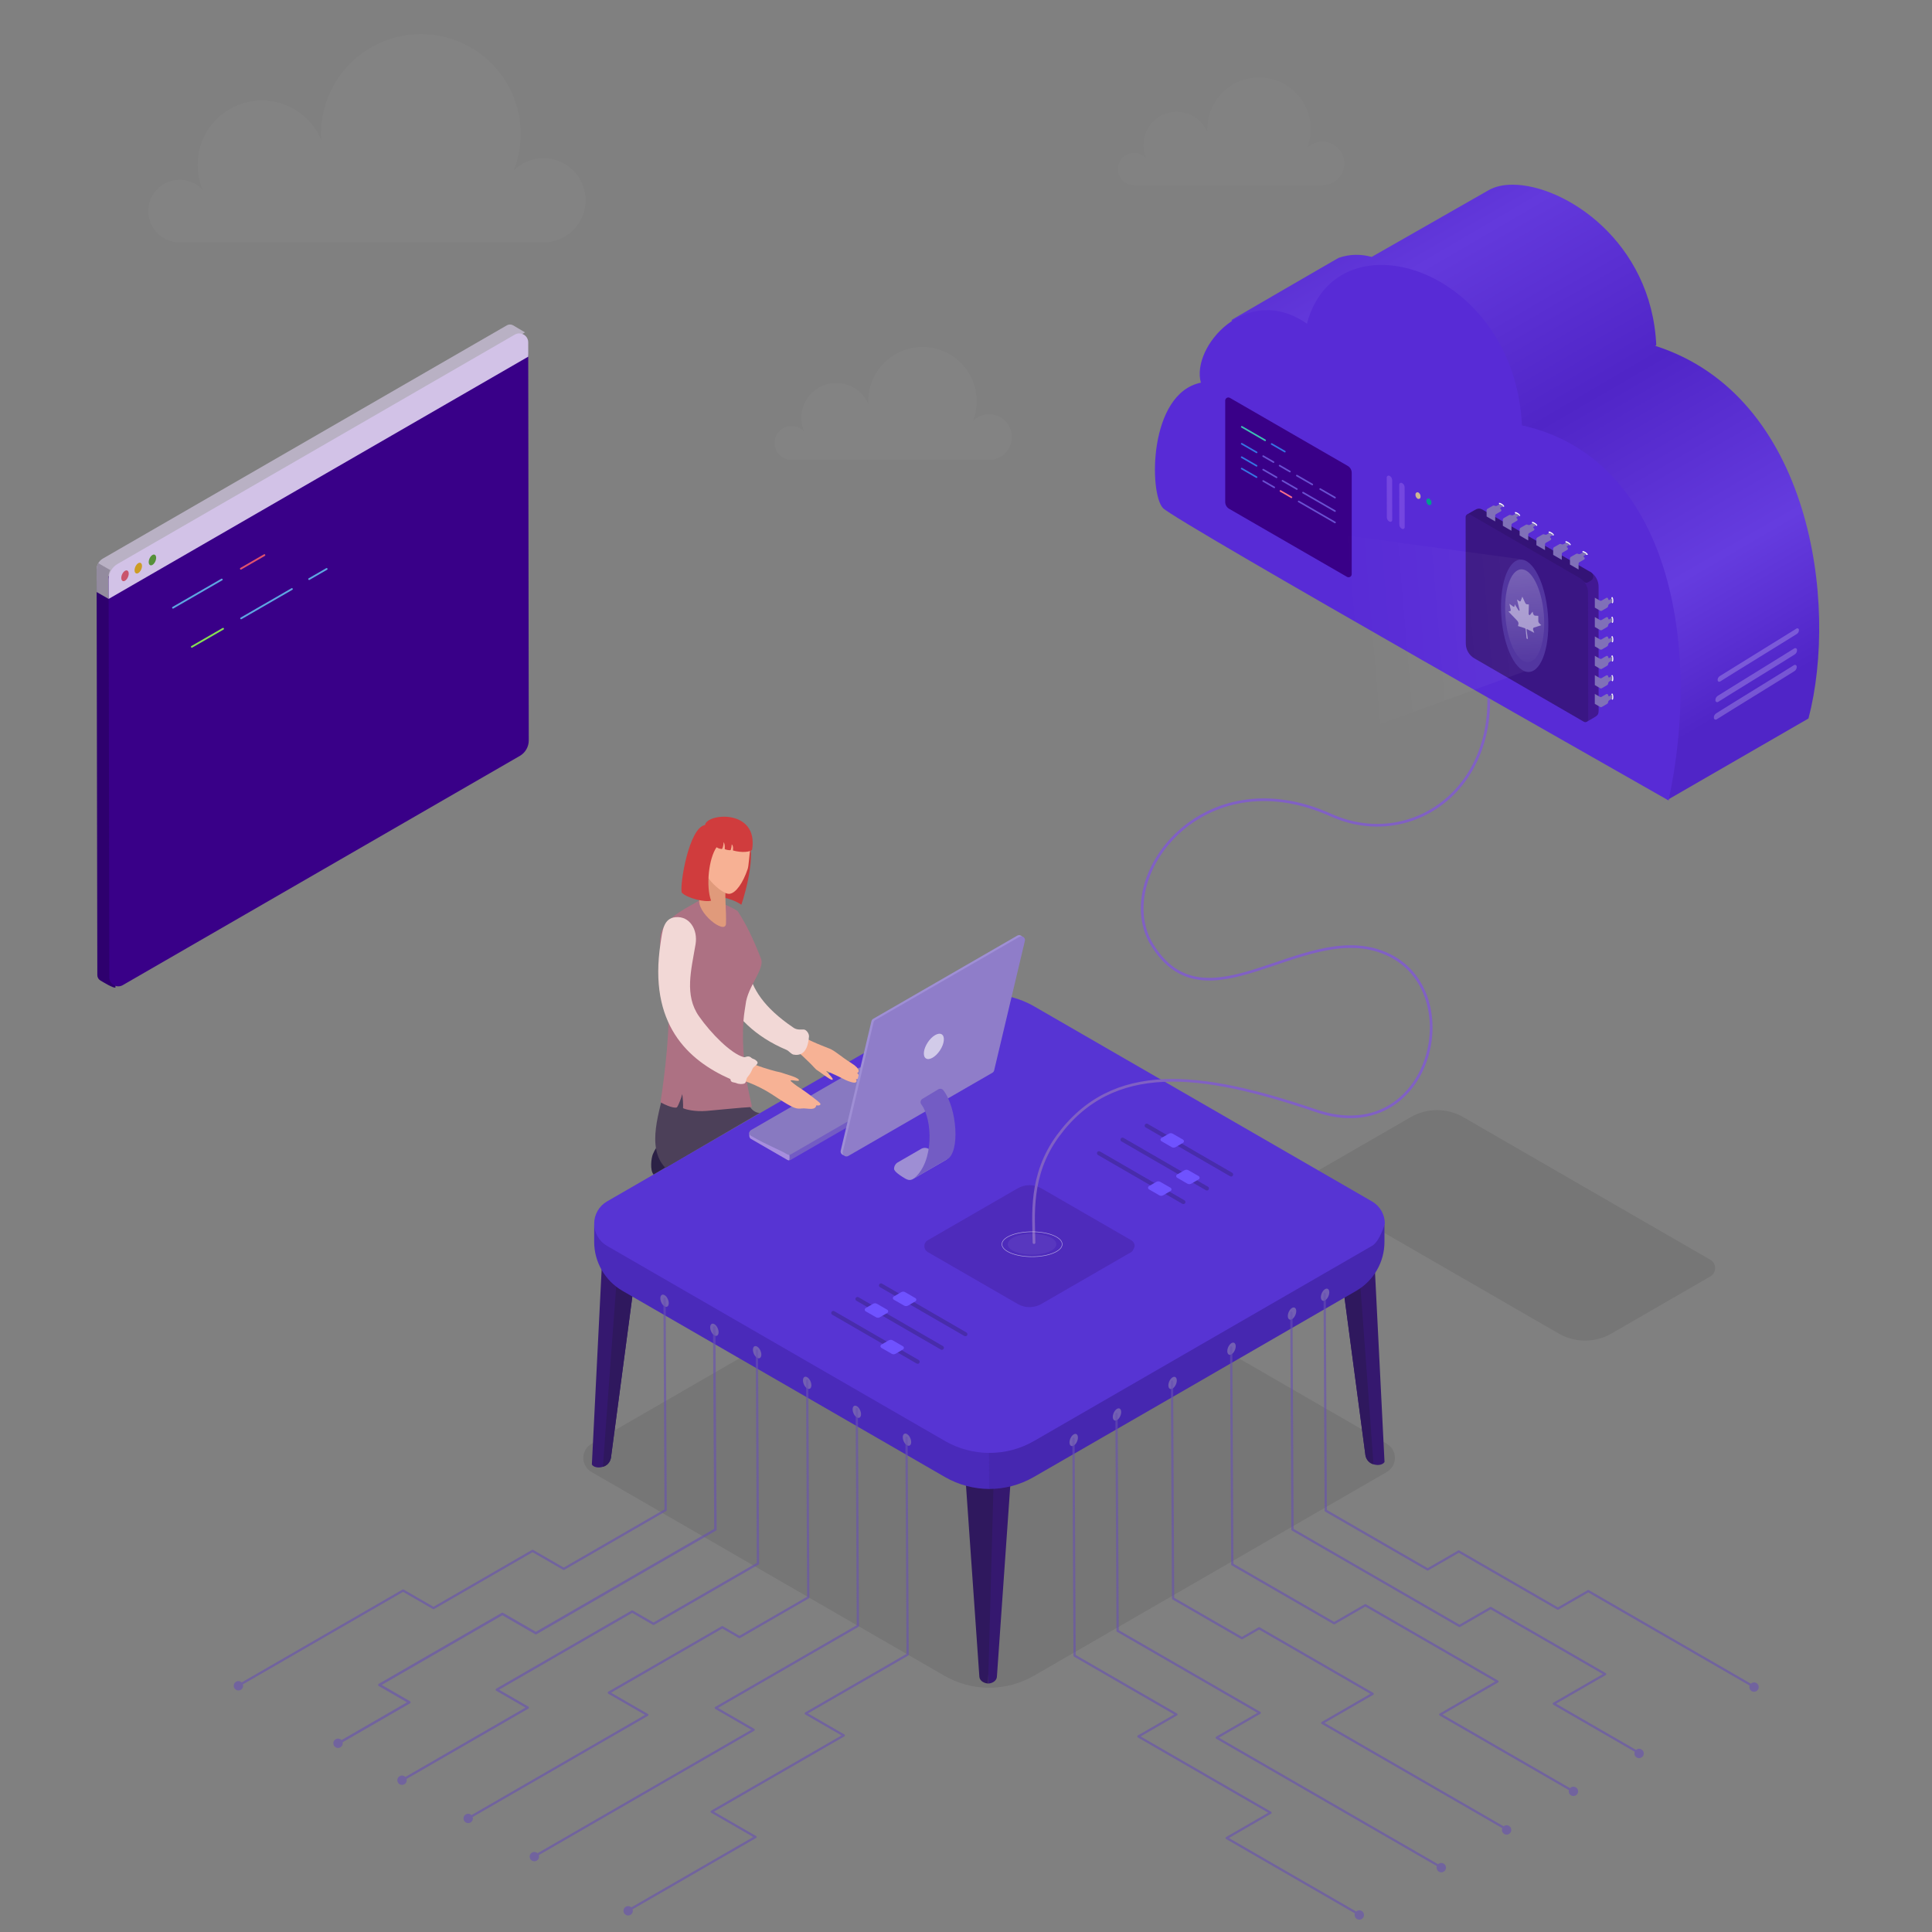 <svg clip-rule="evenodd" fill-rule="evenodd" stroke-linecap="round" stroke-linejoin="round" viewBox="0 0 1080 1080" xmlns="http://www.w3.org/2000/svg" xmlns:xlink="http://www.w3.org/1999/xlink"><rect x="0" y="0" width="1080" height="1080" fill="#808080" stroke="none"/><linearGradient id="a" gradientTransform="matrix(79.404 134.929 -134.929 79.404 64.164 -23.996)" gradientUnits="userSpaceOnUse" x1="0" x2="1" y1="0" y2="0"><stop offset="0" stop-color="#5025c7"/><stop offset=".21" stop-color="#6339dc"/><stop offset=".34" stop-color="#5a2fd2"/><stop offset=".48" stop-color="#5025c7"/><stop offset=".62" stop-color="#5b30d3"/><stop offset=".76" stop-color="#653cdf"/><stop offset=".86" stop-color="#5b30d3"/><stop offset=".95" stop-color="#5025c7"/><stop offset="1" stop-color="#5025c7"/></linearGradient><linearGradient id="b" gradientTransform="matrix(1.063 218.018 -218.018 1.063 358.734 187.49)" gradientUnits="userSpaceOnUse" x1="0" x2="1" y1="0" y2="0"><stop offset="0" stop-color="#fff" stop-opacity="0"/><stop offset="1" stop-color="#fff" stop-opacity=".06"/></linearGradient><linearGradient id="c" gradientTransform="matrix(95.849 .236 -.236 95.849 -47.415 .006)" gradientUnits="userSpaceOnUse" x1="0" x2="1" y1="0" y2="0"><stop offset="0" stop-color="#fff" stop-opacity="0"/><stop offset=".5" stop-color="#fff" stop-opacity=".12"/><stop offset="1" stop-color="#fff" stop-opacity=".24"/></linearGradient><g fill-rule="nonzero"><g fill="#fff"><path d="m-12.977.492c-.034-.566-.051-1.139-.051-1.715 0-15.634 12.691-28.325 28.324-28.325 15.632 0 28.324 12.691 28.324 28.325 0 3.655-.695 7.151-1.958 10.361 2.16-2.153 5.14-3.484 8.428-3.484 6.595 0 11.948 5.353 11.948 11.947s-5.353 11.947-11.948 11.947h-103.246c-4.902 0-8.882-3.98-8.882-8.883 0-4.902 3.98-8.882 8.882-8.882 2.616 0 4.969 1.132 6.596 2.934-.955-2.211-1.483-4.648-1.483-7.208 0-10.063 8.17-18.234 18.233-18.234 7.578 0 14.083 4.633 16.833 11.217z" fill-opacity=".03" transform="matrix(1.97 0 0 1.97 205.129 77.292)"/><path d="m-10.506.398c-.027-.458-.042-.922-.042-1.389 0-12.656 10.276-22.931 22.932-22.931s22.932 10.275 22.932 22.931c0 2.96-.563 5.79-1.586 8.389 1.749-1.743 4.162-2.821 6.824-2.821 5.339 0 9.673 4.334 9.673 9.673 0 5.338-4.334 9.672-9.673 9.672h-83.589c-3.969 0-7.191-3.222-7.191-7.191s3.222-7.192 7.191-7.192c2.118 0 4.023.917 5.34 2.377-.772-1.79-1.201-3.764-1.201-5.837 0-8.147 6.615-14.762 14.763-14.762 6.135 0 11.4 3.75 13.627 9.081z" fill-opacity=".02" transform="matrix(1.26 0 0 1.26 688.191 73.419)"/><path d="m-14.167.537c-.037-.618-.056-1.243-.056-1.873 0-17.066 13.855-30.921 30.921-30.921s30.922 13.855 30.922 30.921c0 3.992-.759 7.808-2.138 11.311 2.359-2.35 5.612-3.803 9.202-3.803 7.198 0 13.043 5.844 13.043 13.043 0 7.198-5.845 13.042-13.043 13.042h-112.713c-5.352 0-9.697-4.345-9.697-9.697s4.345-9.697 9.697-9.697c2.855 0 5.424 1.237 7.199 3.204-1.041-2.414-1.618-5.075-1.618-7.87 0-10.986 8.919-19.905 19.905-19.905 8.272 0 15.374 5.057 18.376 12.245z" fill-opacity=".03" transform="matrix(.979 0 0 .979 499.317 225.533)"/></g><path d="m-123.654-21.364c-1.842-1.063-2.977-3.028-2.977-5.155s1.135-4.092 2.977-5.155c25.116-14.501 28.895-16.683 61.353-35.422 10.128-5.848 22.608-5.848 32.738 0 32.457 18.739 128.1 73.96 153.217 88.461 1.841 1.062 2.976 3.028 2.976 5.154 0 2.127-1.135 4.092-2.976 5.155-25.117 14.501-28.893 16.683-61.35 35.423-10.13 5.848-22.61 5.849-32.739 0-32.458-18.739-128.102-73.96-153.219-88.461z" fill-opacity=".08" transform="matrix(.901 0 0 .901 844.667 684.984)"/><path d="m-165.889 5.878c-2.1-1.213-3.394-3.453-3.394-5.878s1.294-4.666 3.394-5.878c28.639-16.535 110.215-63.633 147.224-85 11.55-6.668 25.779-6.668 37.329 0 37.009 21.367 118.585 68.466 147.224 85 2.1 1.213 3.394 3.453 3.394 5.878s-1.294 4.665-3.394 5.878c-28.638 16.535-110.213 63.633-147.222 85.001-11.55 6.668-25.779 6.668-37.329 0-37.009-21.367-118.587-68.467-147.226-85.001z" fill-opacity=".08" transform="matrix(1.34 0 0 1.34 552.93 814.964)"/><path d="m565.633 817.88h-13.258v123.218c1.951-.01 4.574-1.199 4.89-3.619zm-208.26-122.439h-20.341l-6.177 123.218c1.738 2.908 9.508 2.171 10.651-3.619zm390.065-1.39h20.34l6.178 123.219c-1.739 2.909-9.508 2.171-10.651-3.619z" fill="#35186f"/><path d="m539.115 817.88h16.602l-3.342 123.218c-1.845-.08-4.575-1.199-4.892-3.619zm-181.742-122.439h-11.164s-9.093 121.906-9.154 124.486c2.081-.476 3.934-2.266 4.451-4.887zm390.065-1.39h11.164s9.093 121.906 9.154 124.486c-2.081-.475-3.934-2.265-4.451-4.886z" fill="#2f185e"/><path d="m110.497 73.901c-8.57-.015-17.217-2.239-24.898-6.673-45.809-26.449-142.249-82.13-180.236-104.061-9.814-5.666-15.859-16.137-15.859-27.469v-9.599s138.272 79.833 196.067 113.2c7.69 4.441 16.269 6.565 24.848 6.575z" fill="#4a2aba" transform="translate(442.64 758.45)"/><path d="m-110.554 45.868c8.628.016 17.261-2.108 24.994-6.573 57.794-33.367 196.068-113.2 196.068-113.2s-.039.286 0 9.639c.046 11.309-6.022 21.763-15.804 27.438-55.609 32.22-139.029 80.308-180.272 104.07-7.711 4.444-16.314 6.662-24.913 6.652z" fill="#4627b0" transform="translate(663.41 758.446)"/><path d="m-213.817 12.422c-4.438-2.563-7.172-7.297-7.172-12.422 0-5.126 2.734-9.861 7.172-12.424 43.676-25.216 142.51-82.277 188.896-109.059 15.42-8.903 34.42-8.903 49.841 0 46.386 26.782 145.219 83.843 188.896 109.059 4.437 2.563 7.173 7.299 7.173 12.424 0 0-2.736 9.859-7.173 12.422-43.676 25.217-142.507 82.279-188.893 109.061-15.421 8.904-34.421 8.904-49.843 0-46.385-26.781-145.22-83.844-188.897-109.061z" fill="#5734d3" transform="translate(553.142 684.025)"/><path d="m266.806-64.668c1.864-1.076 3.376.067 3.376 2.552s-1.512 5.374-3.376 6.45c-1.863 1.077-3.376-.068-3.376-2.551 0-2.485 1.513-5.375 3.376-6.451zm-529.758 4.791c-1.863-1.076-3.376.068-3.376 2.552 0 2.486 1.513 5.375 3.376 6.451s3.376-.068 3.376-2.552c0-2.485-1.513-5.374-3.376-6.451zm503.249 10.293c1.863-1.076 3.376.067 3.376 2.551 0 2.485-1.513 5.375-3.376 6.451s-3.376-.068-3.376-2.552c0-2.485 1.513-5.375 3.376-6.45zm-463.28 13c-1.864-1.076-3.376.067-3.376 2.551 0 2.485 1.512 5.375 3.376 6.451 1.863 1.076 3.376-.068 3.376-2.552s-1.513-5.375-3.376-6.45zm414.741 15.192c1.863-1.076 3.376.067 3.376 2.551 0 2.485-1.513 5.375-3.376 6.451s-3.376-.068-3.376-2.552 1.513-5.375 3.376-6.45zm-380.459 2.8c-1.863-1.075-3.376.069-3.376 2.553s1.513 5.374 3.376 6.45c1.864 1.075 3.376-.068 3.376-2.552s-1.512-5.374-3.376-6.451zm40.134 24.55c-1.863-1.076-3.376.067-3.376 2.552 0 2.484 1.513 5.375 3.376 6.45 1.863 1.076 3.376-.068 3.376-2.552s-1.513-5.375-3.376-6.45zm293.068.093c1.862-1.076 3.376.068 3.376 2.552s-1.514 5.375-3.376 6.45c-1.863 1.076-3.376-.067-3.376-2.552 0-2.484 1.513-5.375 3.376-6.45zm-253.241 23.14c-1.863-1.076-3.376.068-3.376 2.552s1.513 5.375 3.376 6.45c1.863 1.076 3.376-.067 3.376-2.551 0-2.485-1.513-5.375-3.376-6.451zm208.651 2.155c1.863-1.076 3.376.068 3.376 2.552s-1.513 5.374-3.376 6.451c-1.863 1.075-3.376-.069-3.376-2.553 0-2.485 1.513-5.374 3.376-6.45zm-168.428 20.206c-1.864-1.076-3.376.068-3.376 2.552s1.512 5.375 3.376 6.45c1.863 1.076 3.376-.067 3.376-2.552 0-2.484-1.513-5.375-3.376-6.45zm133.727.26c1.863-1.075 3.376.068 3.376 2.553 0 2.484-1.513 5.374-3.376 6.45-1.864 1.075-3.376-.068-3.376-2.553 0-2.484 1.512-5.374 3.376-6.45z" fill="#735fb4" transform="matrix(.697 0 0 .697 554.767 765.71)"/><path d="m-41.206 8.316c-.58-.335-.937-.954-.937-1.624s-.253-2.241.411-2.526c4.14 1.616 21.033 11.667 22.059 11.671 1.368.006 58.881-34.603 61.712-36.007.357-.125.215 3.084.215 3.754s-.357 1.289-.937 1.624c-13.006 7.508-52.548 30.338-60.337 34.836-.29.168-.614.251-.938.251s-.647-.084-.937-.251c-5.972-3.448-10.441-6.03-20.311-11.728z" fill="#735cc4" transform="translate(461.046 628.332)"/><path d="m-10.249-3.916c-.58-.335-.937-.954-.937-1.624s-.25-2.239.415-2.524c3.933 2.71 20.975 12.091 21.755 12.756.452.386.339 3.371.015 3.371s-.647-.084-.937-.251c-5.972-3.448-10.441-6.03-20.311-11.728z" fill="#a78ede" transform="translate(430.089 640.564)"/><path d="m-41.262 13.863c-.58-.336-.937-.954-.937-1.624s.357-1.289.937-1.624c13.007-7.509 52.552-30.336 60.341-34.833 0 0 1.295-.334 1.875 0 5.971 3.447 10.438 4.654 20.307 10.352.58.335.937.954.937 1.624 0 .669-.357 1.289-.937 1.624-13.006 7.509-52.548 30.339-60.337 34.836-.581.335-1.295.335-1.875 0-5.972-3.448-10.441-4.657-20.311-10.355z" fill="#8879c1" transform="translate(461.102 621.094)"/><path d="m-81.245 4.72c-1.687-.974-2.726-2.772-2.726-4.72 0-1.947 1.039-3.747 2.726-4.72 16.596-9.582 54.15-31.264 71.776-41.441 5.86-3.383 13.078-3.383 18.938 0 17.626 10.177 55.182 31.859 71.778 41.441 1.686.973 2.724 2.773 2.724 4.72 0 0-1.038 3.746-2.724 4.72-16.596 9.582-54.151 31.266-71.776 41.441-5.861 3.384-13.08 3.384-18.94 0-17.626-10.175-55.18-31.859-71.776-41.441z" fill="#3a1684" fill-opacity=".3" transform="matrix(.7 0 0 .7 575.509 696.606)"/><path d="m-10.009-9.62c-4.798-3.135-8.793 4.947-3.688 8.346 2.195 1.462 4.126 3.209 7.312 5.743 1.044.83 2.906 2.8 3.765 3.132 1.014.393 7.478 4.779 8.74 4.633 2.01-.232-4.94-5.154-3.416-4.618 2.661.936 6.682 2.32 8.45 3.097 3.561 1.562 7.431 2.528 8.296 1.828.855-.693.196-1.262-.032-1.825.558.093 1.271-.051 1.625-1.018.265-.725-.419-1.915-1.307-2.461 1.033-.156 2.2-2.273-3.812-5.321s-9.449-5.986-12.783-6.976c-3.334-.99-11.146-3.252-13.15-4.56z" fill="#f7b295" transform="matrix(.996 .085 -.085 .996 460.058 590.911)"/><path d="m29.764 29.588c-.02 3.125-.139 11.579-7.726 10.83-1.358-.134-2.832-1.869-4.097-2.279-37.27-12.11-45.437-41.587-46.599-58.759-1.115-16.479 12.483-20.547 16.736-9.413 5.906 15.462-3.697 35.193 32.715 55.505 2.137 1.192 4.506.522 5.675.47 1.606-.071 3.305 2.169 3.296 3.646z" fill="#f2d8d6" transform="matrix(.996 .085 -.085 .996 425.101 547.407)"/><path d="m-32.722-14.735c-.493.285-.848.759-.979 1.313-1.703 7.173-13.485 56.826-17.182 72.403-.19.803.114 1.642.776 2.136.662.493 1.554.544 2.268.131 16.014-9.245 73.241-42.285 80.558-46.509.493-.285.847-.76.979-1.313 1.702-7.175 13.487-56.828 17.185-72.407.191-.803-.115-1.643-.777-2.135-.661-.493-1.554-.545-2.267-.133-16.015 9.247-73.244 42.289-80.561 46.514z" fill="#9f8fd5" transform="translate(520.845 584.255)"/><path d="m-32.722-14.735c-.492.284-.847.759-.979 1.312-1.702 7.175-13.485 56.826-17.182 72.404-.191.803.114 1.642.776 2.135s1.554.545 2.269.133c16.013-9.246 73.24-42.286 80.557-46.511.494-.284.848-.759.979-1.312 1.703-7.175 13.488-56.829 17.185-72.407.191-.803-.114-1.643-.776-2.136s-1.554-.545-2.268-.132c-16.015 9.247-73.244 42.289-80.561 46.514z" fill="#8f7dc9" transform="translate(522.033 584.941)"/><path d="m4.45-6.71c1.875 1.244 1.402 5.26-1.054 8.963-2.456 3.702-5.971 5.699-7.846 4.456s-1.403-5.26 1.053-8.963c2.456-3.702 5.972-5.699 7.847-4.456z" fill="#fff" fill-opacity=".6" transform="translate(522.033 584.941)"/><path d="m-10.18 7.248c-1.248-.79-4.607-2.995-4.578-4.472.03-1.476.83-2.83 2.109-3.568 4.316-2.5 9.994-5.779 13.021-7.527 1.307-.756 2.919-.756 4.227 0 2.985 1.723 10.188 5.882 10.188 5.882l-18.391 10.619c-2.454 1.701-3.949.737-6.576-.934z" fill="#9e8ed4" transform="translate(514.541 650.552)"/><path d="m-8.753-16.092c-.414-.467-.598-1.095-.502-1.711.097-.617.463-1.158 1-1.477 2.563-1.582 6.71-4.045 8.927-5.363.899-.534 2.053-.343 2.73.455 7.777 9.945 9.53 34.893 2.112 38.731-1.905.985-18.446 10.634-18.446 10.634 11.409-9.498 10.264-33.016 4.179-41.269z" fill="#735cc4" transform="translate(523.87 633.558)"/><path d="m-25.797 16.843c-2.104-2.47-1.295-9.12-.398-11.33 4.311-10.62 18.221-19.48 39.124-19.48 4.199 0 8.24.359 12.015 1.022z" fill="#2c2146" transform="translate(391.133 639.733)"/><path d="m-20.694 23.839 52.734-30.674c-3.63-.214-6.87-3.666-7.076-8.957l-46.205-5.172c-2.155 12.323-10.674 33.138.547 44.803z" fill="#4c4059" transform="translate(392.65 629.003)"/><path d="m-35.003-53.029c-4.731 10.915 3.449 34.485 4.969 56.543 1.519 22.058-4.277 63.373-4.995 68.037 8.101 4.337 11.859 4.038 12.004 3.392 1.167-1.685 3.12-7.006 3.646-9.492.391 2.163.839 7.853.682 10.199 1.215.676 8.018 2.694 17.262 1.809 11.172-1.068 22.728-2.453 32.465-3.115-.098-3.24-3.485-11.431-5.694-32.483-2.829-26.966.133-37.488.517-41.558 1.229-13.019 13.882-25.877 10.82-33.375-6.296-15.412-11.048-24.929-17.181-34.133-5.146-3.607-22.453-11.139-29.272-6.597-4.771 3.178-20.678 10.287-25.223 20.773z" fill="#ad7183" transform="matrix(.773 .007 -.007 .773 396.811 561.125)"/><path d="m-16.286-1.192c-2.005-.698 3.952-9.918 6.031-9.089 4.431 1.767 8.804 3.144 13.401 4.322 1.254.322 2.656.49 3.793.95 1.502.61 8.343 2.237 9.051 3.741.774 1.64-6.445-.974-4.193 1.034 2.307 2.058 4.905 3.575 6.172 4.424 2.825 1.893 9.873 7.142 10.073 7.787.202.645-.258 1.25-2.243.968-.426 1.495-1.068 2.361-5.445 1.838-4.377-.521-4.103 1.505-11.014-2.561-6.912-4.065-9.763-6.789-17.961-10.454-2.24-1.002-4.863-1.984-7.665-2.96z" fill="#f7b295" transform="matrix(1 .004 -.004 1 430.59 604.839)"/><path d="m22.58 46.529c1.394-.492.647-2.301 1.988-3.863 1.224-1.427 1.885-2.628 2.611-4.399.665-1.619 4.016-2.644 2.401-4.301-.994-1.019-1.756-1.176-2.509-1.488-.749-.31-.919-1.111-2.395-1.137-1.173-.019-1.456.676-2.678.328-6.977-1.99-18.109-13.093-24.869-22.687-8.265-11.731-4.446-25.758-2.07-40.162 1.369-8.3-3.386-15.842-11.121-15.178-6.975.598-7.427 7.767-8.46 14.726-6.673 44.956 15.456 65.233 39.373 75.675.149 2.18 2.015 1.658 3.224 2.199 1.74.78 3.712.566 4.505.287z" fill="#f2d8d6" transform="matrix(1 .004 -.004 1 393.627 559.117)"/><path d="m.482-23.741c-2.304-5.714-12.341 29.568-10.746 49.239 4.051.403 9.803 1.599 13.972 3.957 2.068-8.761 8.152-45.708-3.226-53.196z" fill="#c93a3b" transform="matrix(.735 .082 -.082 .735 414.098 483.805)"/><path d="m-7.971-23.589 1.064 10.054-3.612 11.56c-1.6 10.478 22.638 25.564 22.008 16.49-.62-8.939-3.21-19.218-3.098-26.136z" fill="#e09a7b" transform="matrix(.735 .082 -.082 .735 398.579 504.674)"/><path d="m-15.664-2.995c.085 2.167-.07 15.041 3.565 18.887 3.657 3.87 12.446 10.161 16.484 9.101 4.638-1.22 9.009-9.14 11.42-20.093.573-2.606-.012-8.362.329-17.812.174-4.805-6.47-9.133-8.866-10.186-6.731-2.956-23.646 1.838-22.932 20.103z" fill="#f7b194" transform="matrix(.735 .082 -.082 .735 406.729 480.914)"/><path d="m3.015-9.48s.333 3.565-.677 5.379c-1.753-.076-2.295.047-4.212-.882-4.986 9.226-4.808 30.21.367 40.586-4.176 1.915-18.231.183-22.733-3.62-2.265-5.938.014-49.465 11.853-52.682.278-9.156 38.892-16.818 37.428 14.484-.947 2.04-7.665 3.395-14.335 2.274-.072-.546.205-3.257-1.395-4.526.068 1.467-.05 3.238-.326 4.424-1.369.551-3.983-.042-4.518-.174-.24-3.137-.609-4.039-1.452-5.263z" fill="#d03c3d" transform="matrix(.735 .082 -.082 .735 401.525 477.435)"/></g><path d="m-182.388 72.242c5.493 33.322 20.841 57.674 61.655 63.27 61.543 8.106 96.878-42.558 76.748-87.345-32.583-72.495 35.375-122.557 72.268-100.113 49.179 29.918-12.416 83.369 4.172 128.43 18.6 50.635 111.401 28.161 88.688-37.121-21.848-64.391-27.687-113.236 14.42-144.014 21.858-15.834 44.15-13.4 59.429-13.18" fill="none" stroke="#8060c4" stroke-width="1.5" transform="matrix(0 1 1 0 695.849 499.636)"/><g fill-rule="nonzero"><path d="m-.243-10.193c-.243 0-.486.003-.726.007-.046 0-.09-.013-.126-.036-.035.025-.077.039-.123.04-.38.008-.758.019-1.133.033-.046.002-.089-.01-.126-.032-.034.025-.076.04-.122.042-.38.016-.757.036-1.132.059-.045.003-.088-.007-.126-.029-.033.025-.075.042-.122.045-.379.025-.756.053-1.129.085-.045.004-.089-.006-.127-.025-.034.026-.075.043-.121.047-.379.035-.754.072-1.126.113-.046.006-.089-.004-.128-.023-.033.028-.074.046-.12.051-.378.043-.752.09-1.122.141-.046.006-.09-.002-.129-.02-.031.028-.071.048-.117.054-.378.054-.75.11-1.119.17-.045.009-.089.001-.128-.016-.032.029-.072.049-.117.057-.376.063-.747.13-1.113.201-.045.009-.09.003-.13-.013-.031.031-.07.052-.115.061-.374.074-.743.152-1.106.233-.045.01-.089.006-.129-.009-.03.031-.069.054-.113.064-.372.086-.739.175-1.1.268-.044.011-.089.009-.129-.004-.028.031-.066.055-.11.067-.369.099-.732.199-1.088.305-.044.013-.09.012-.131 0-.026.033-.063.058-.107.071-.366.112-.724.227-1.075.347-.043.014-.088.014-.129.004-.027.034-.062.061-.107.076-.36.126-.714.257-1.057.39-.043.016-.087.019-.129.01-.025.035-.059.065-.102.081-.356.142-.702.289-1.037.441-.041.018-.086.023-.128.016-.023.037-.056.068-.097.086-.349.161-.685.327-1.009.497-.041.021-.085.029-.127.026-.021.037-.051.069-.091.091-.339.182-.662.37-.972.563-.038.024-.081.035-.124.034-.017.039-.046.073-.084.098-.323.208-.63.423-.917.64-.035.028-.077.043-.119.046-.015.04-.039.077-.074.105-.302.239-.581.483-.837.733-.033.031-.072.051-.113.06-.009.041-.03.08-.06.112-.267.275-.507.555-.717.84-.025.037-.06.063-.099.078-.001.041-.014.083-.039.12-.212.314-.389.631-.529.955-.016.041-.045.074-.079.097.009.041.007.084-.01.125-.126.345-.212.694-.252 1.048-.005.045-.022.083-.047.115.02.036.03.078.027.122-.004.076-.006.153-.006.23 0 .284.028.564.086.842.008.043.004.086-.011.124.031.029.053.065.065.107.089.342.221.679.391 1.01.021.04.029.083.026.124.036.019.068.049.09.087.174.307.384.607.626.902.028.035.045.075.049.117.04.012.078.035.108.069.232.268.494.532.779.788.033.03.056.068.067.109.042.005.083.023.117.052.272.235.565.464.878.688.037.027.064.062.079.103.043.001.085.013.123.04.298.204.613.405.944.601.04.025.069.057.088.095.042-.002.086.007.126.03.315.181.646.359.989.531.041.02.074.051.095.088.042-.005.087.001.128.021.329.161.671.318 1.022.47.042.018.077.047.1.083.042-.008.087-.003.129.014.339.143.688.282 1.048.416.043.016.078.044.102.078.042-.008.086-.008.131.008.347.127.701.25 1.066.369.044.014.08.04.107.074.041-.012.086-.012.13.002.352.113.713.221 1.081.326.044.013.081.038.108.07.041-.013.086-.015.131-.002.358.1.722.195 1.093.287.045.011.083.034.111.066.04-.015.085-.018.13-.007.362.088.73.172 1.103.251.045.01.084.032.114.063.039-.015.084-.02.129-.011.365.077.734.149 1.109.218.046.008.086.029.116.059.04-.017.083-.023.129-.015.368.067.74.128 1.117.187.045.007.085.027.117.056.039-.018.083-.026.129-.019.369.056.743.108 1.12.157.046.006.087.025.119.052.039-.019.083-.027.128-.021.372.046.747.088 1.125.127.046.005.087.023.12.05.038-.02.082-.029.128-.024.372.036.748.07 1.127.099.046.004.088.021.121.047.038-.02.082-.031.127-.028.374.028.751.052 1.13.073.046.003.088.02.123.044.036-.021.08-.033.126-.031.374.019.752.035 1.131.048.046.001.088.016.123.041.037-.023.08-.036.126-.034.375.01.753.017 1.132.02.045.001.088.015.124.039.036-.024.079-.037.125-.037.107.001.214.001.322.001.27 0 .541-.002.81-.005.046-.001.089.012.125.035.036-.024.079-.038.124-.039.379-.007.756-.017 1.131-.03.047-.002.091.011.126.033.035-.024.077-.041.123-.042.381-.016.758-.034 1.132-.056.046-.003.09.008.127.031.033-.027.075-.043.122-.047.379-.023.755-.051 1.129-.082.045-.004.089.006.127.027.032-.027.075-.044.121-.048.378-.033.754-.07 1.126-.11.046-.005.09.005.128.024.032-.027.073-.046.12-.051.378-.042.752-.087 1.123-.137.046-.006.09.001.128.02.032-.028.072-.048.118-.053.378-.053.75-.109 1.119-.167.045-.008.09 0 .129.016.032-.029.072-.049.118-.057.375-.062.747-.127 1.113-.197.046-.009.09-.003.13.013.03-.03.07-.051.115-.06.374-.073.743-.149 1.106-.229.045-.01.091-.006.131.009.029-.031.068-.053.113-.064.372-.084.739-.172 1.099-.263.045-.012.089-.009.13.005.027-.032.065-.056.11-.067.369-.097.734-.197 1.09-.301.044-.013.089-.012.13.001.026-.033.064-.057.108-.071.367-.109.726-.224 1.077-.341.043-.015.088-.015.129-.004.027-.034.063-.061.106-.076.361-.124.716-.252 1.06-.384.043-.016.087-.019.129-.01.025-.035.06-.064.103-.08.355-.141.703-.286 1.04-.434.041-.019.086-.024.128-.017.022-.036.056-.066.098-.085.348-.159.687-.322 1.011-.49.041-.021.085-.029.127-.023.022-.038.053-.07.093-.092.34-.18.666-.365.976-.555.039-.023.082-.034.125-.033.018-.038.046-.071.085-.097.326-.205.633-.416.923-.631.037-.027.079-.041.122-.044.014-.04.039-.076.075-.104.304-.234.588-.476.847-.722.034-.031.074-.05.115-.057.008-.041.03-.08.062-.112.272-.27.517-.546.732-.828.028-.035.063-.059.103-.075.002-.041.015-.083.041-.119.22-.308.405-.623.554-.942.018-.04.047-.073.082-.095-.007-.041-.003-.084.014-.125.139-.341.236-.688.288-1.04.006-.043.025-.081.051-.113-.018-.037-.026-.079-.022-.122.011-.127.017-.254.017-.382 0-.233-.019-.463-.058-.692-.007-.044-.001-.086.014-.124-.029-.029-.05-.067-.059-.109-.078-.346-.199-.687-.36-1.021-.019-.04-.027-.083-.021-.124-.036-.019-.067-.051-.089-.09-.167-.311-.368-.616-.602-.915-.029-.035-.044-.076-.048-.118-.04-.012-.076-.036-.106-.07-.228-.273-.483-.54-.764-.801-.033-.031-.055-.069-.067-.11-.041-.006-.082-.024-.115-.054-.268-.238-.558-.471-.869-.699-.036-.027-.064-.063-.078-.102-.042-.002-.084-.015-.121-.041-.296-.209-.61-.413-.94-.612-.038-.024-.067-.057-.086-.096-.043.002-.086-.007-.126-.03-.313-.185-.642-.363-.984-.539-.041-.021-.073-.052-.095-.089-.042.005-.086-.002-.127-.022-.328-.163-.669-.322-1.019-.477-.042-.018-.076-.047-.099-.083-.042.007-.088.003-.13-.015-.338-.145-.686-.285-1.045-.422-.043-.016-.077-.044-.102-.079-.042.01-.086.008-.129-.008-.348-.128-.702-.252-1.066-.374-.043-.015-.08-.041-.105-.074-.042.011-.086.011-.13-.003-.352-.115-.714-.225-1.08-.331-.044-.012-.081-.038-.109-.07-.041.012-.086.015-.13.001-.358-.1-.721-.198-1.091-.291-.045-.011-.083-.035-.112-.067-.04.015-.085.018-.13.007-.362-.089-.729-.174-1.101-.256-.046-.009-.085-.032-.114-.062-.04.016-.084.02-.129.01-.365-.076-.735-.151-1.109-.222-.045-.008-.085-.029-.117-.059-.039.017-.084.022-.128.014-.368-.067-.74-.13-1.116-.19-.046-.007-.086-.027-.116-.056-.039.019-.084.025-.129.019-.369-.058-.743-.111-1.12-.161-.046-.005-.086-.025-.119-.053-.038.019-.082.027-.128.021-.371-.047-.746-.091-1.124-.131-.046-.005-.087-.023-.12-.049-.038.019-.082.028-.128.024-.372-.038-.748-.073-1.127-.103-.046-.004-.088-.021-.121-.047-.038.02-.082.03-.127.027-.374-.028-.751-.054-1.13-.076-.046-.003-.088-.019-.122-.045-.037.022-.081.033-.127.031-.374-.019-.751-.037-1.131-.05-.047-.001-.089-.016-.123-.041-.036.022-.08.035-.126.033-.375-.011-.752-.019-1.132-.024-.047 0-.089-.014-.125-.038-.035.023-.078.036-.125.036-.159-.001-.319-.002-.48-.002zm.486-.455c.081 0 .161.001.242.001.046.001.089.015.125.039.035-.022.079-.037.126-.036.382.004.762.012 1.14.024.047.001.089.016.124.041.037-.022.081-.035.127-.033.382.013.762.03 1.139.05.046.003.088.019.123.045.038-.022.082-.034.127-.03.383.021.763.047 1.14.076.046.003.088.02.122.047.036-.021.082-.031.128-.028.382.033.76.066 1.136.104.046.005.088.023.121.052.038-.021.083-.031.129-.026.381.041.759.085 1.133.132.046.006.087.025.12.053.039-.019.083-.027.129-.021.381.05.757.104 1.13.162.045.007.085.027.118.056.04-.018.084-.024.13-.018.379.061.754.124 1.126.192.044.008.085.03.116.06.04-.017.085-.023.131-.014.378.07.751.145 1.119.223.046.01.085.034.115.064.04-.016.086-.021.131-.011.377.083.748.169 1.113.258.045.011.083.035.112.067.041-.014.086-.017.131-.006.374.095.743.193 1.105.295.045.013.082.038.11.071.042-.013.087-.015.132-.002.372.108.735.22 1.093.335.044.014.081.041.108.075.042-.011.087-.011.131.004.369.122.729.248 1.08.379.043.016.078.044.105.079.042-.01.087-.007.13.01.365.138.718.281 1.063.428.043.018.077.048.101.085.042-.008.087-.003.129.015.36.158.706.319 1.04.485.042.021.075.053.097.091.043-.005.088.002.129.023.351.179.687.363 1.009.551.04.024.071.058.09.097.043-.002.088.008.128.033.338.204.661.414.964.629.039.027.066.065.082.106.043 0 .086.015.125.042.322.237.623.478.902.725.035.032.057.071.069.114.044.007.086.026.119.058.296.275.565.555.805.842.03.036.048.079.052.123.042.013.081.039.11.077.252.32.468.647.646.98.023.042.031.088.026.133.039.022.071.055.092.098.177.367.308.74.393 1.119.012.047.007.094-.01.136.031.032.053.074.062.121.042.254.064.51.064.768 0 .142-.007.283-.02.423-.004.049-.023.092-.054.126.022.041.03.087.023.135-.058.388-.164.771-.319 1.146-.017.044-.047.079-.085.104.007.044.002.09-.018.134-.159.345-.359.683-.597 1.015-.026.04-.064.066-.105.082-.003.043-.019.087-.047.125-.229.297-.486.588-.774.874-.034.033-.075.053-.118.061-.009.043-.031.084-.065.116-.272.256-.566.506-.882.751-.038.029-.081.044-.124.047-.016.041-.041.078-.079.107-.299.221-.617.438-.953.65-.039.025-.083.036-.127.035-.019.039-.048.074-.088.098-.318.194-.651.385-.999.569-.042.023-.087.03-.13.025-.021.039-.054.071-.095.092-.332.171-.676.338-1.032.5-.043.019-.088.024-.132.017-.022.037-.056.067-.098.086-.342.152-.696.299-1.058.442-.043.017-.089.02-.131.01-.025.036-.06.064-.104.081-.349.134-.708.264-1.077.39-.043.015-.088.016-.13.006-.027.033-.063.06-.107.075-.356.119-.72.234-1.092.345-.044.013-.088.012-.13 0-.028.033-.065.058-.11.071-.36.106-.728.207-1.102.305-.044.011-.09.009-.131-.004-.03.031-.068.055-.113.066-.363.093-.734.183-1.11.268-.045.009-.091.005-.132-.01-.029.031-.068.054-.113.064-.368.08-.74.158-1.118.231-.046.009-.091.005-.131-.013-.031.03-.071.052-.116.061-.37.07-.745.136-1.124.199-.046.008-.091.001-.13-.017-.032.029-.072.05-.118.057-.372.06-.749.116-1.129.168-.046.008-.091-.001-.13-.02-.032.03-.073.048-.119.054-.374.05-.751.096-1.133.14-.046.004-.09-.005-.128-.025-.034.028-.075.046-.121.051-.375.041-.754.078-1.136.111-.047.004-.091-.006-.129-.027-.033.027-.075.044-.121.048-.376.031-.757.059-1.139.083-.045.003-.089-.008-.126-.03-.036.026-.078.043-.124.045-.376.023-.756.042-1.139.057-.046.002-.089-.011-.126-.033-.035.025-.078.041-.124.042-.378.014-.758.024-1.142.031-.046 0-.089-.013-.126-.036-.034.024-.077.039-.125.039-.27.004-.543.006-.815.006-.109 0-.216-.001-.324-.001-.046 0-.09-.015-.125-.039-.037.024-.08.037-.126.037-.382-.004-.763-.011-1.141-.021-.046-.001-.089-.016-.124-.041-.037.022-.08.036-.126.033-.383-.012-.764-.027-1.141-.047-.046-.002-.088-.018-.123-.044-.038.022-.081.034-.128.031-.381-.02-.761-.045-1.137-.073-.046-.004-.088-.021-.122-.047-.038.021-.082.031-.128.028-.382-.031-.761-.064-1.137-.101-.046-.005-.088-.023-.121-.05-.038.02-.083.029-.129.025-.381-.04-.76-.083-1.135-.129-.046-.005-.087-.025-.118-.053-.039.019-.084.027-.13.022-.381-.049-.758-.101-1.131-.158-.046-.007-.086-.026-.117-.056-.04.018-.084.025-.131.018-.38-.059-.755-.122-1.126-.188-.046-.007-.086-.03-.116-.06-.04.017-.085.023-.131.015-.379-.07-.752-.143-1.12-.22-.045-.01-.085-.032-.115-.063-.04.016-.085.021-.131.011-.377-.081-.748-.166-1.113-.254-.045-.011-.084-.035-.115-.067-.04.015-.084.018-.13.007-.374-.093-.744-.19-1.105-.29-.044-.013-.082-.038-.111-.071-.041.014-.086.015-.131.002-.372-.106-.737-.216-1.096-.33-.044-.014-.08-.04-.107-.074-.041.013-.087.012-.131-.003-.369-.121-.731-.245-1.081-.374-.044-.016-.08-.044-.107-.079-.042.011-.086.009-.13-.008-.365-.137-.719-.278-1.064-.423-.043-.017-.078-.048-.101-.084-.043.008-.088.004-.131-.015-.36-.155-.707-.314-1.043-.478-.041-.021-.074-.052-.096-.09-.043.006-.088-.001-.13-.022-.351-.176-.689-.357-1.014-.543-.04-.023-.07-.057-.089-.096-.043.002-.088-.008-.128-.031-.341-.201-.665-.408-.971-.619-.039-.028-.067-.064-.083-.105-.043-.001-.087-.015-.125-.042-.325-.232-.629-.47-.911-.713-.035-.031-.06-.07-.071-.112-.043-.006-.085-.024-.121-.057-.299-.269-.572-.545-.817-.827-.031-.035-.05-.078-.055-.122-.043-.012-.082-.037-.111-.074-.259-.315-.481-.636-.669-.964-.023-.041-.033-.087-.029-.132-.039-.02-.073-.053-.095-.096-.187-.361-.33-.73-.429-1.104-.011-.047-.008-.094.008-.136-.033-.031-.057-.072-.067-.119-.063-.308-.094-.619-.094-.933 0-.085.002-.17.007-.255.002-.049.019-.093.048-.129-.023-.038-.032-.085-.027-.134.044-.391.138-.776.279-1.154.016-.047.047-.082.084-.109-.009-.044-.006-.091.012-.135.151-.35.341-.694.571-1.031.026-.04.063-.068.105-.084.001-.045.015-.089.044-.127.221-.302.474-.599.756-.888.033-.035.074-.056.117-.065.009-.043.03-.084.064-.117.267-.26.557-.515.873-.763.036-.03.08-.045.123-.049.013-.041.04-.079.078-.107.296-.226.612-.446.945-.661.04-.026.084-.037.128-.037.017-.039.047-.074.086-.099.316-.197.648-.39.995-.577.041-.023.086-.031.13-.026.02-.039.052-.072.093-.093.331-.174.674-.343 1.03-.508.042-.019.088-.024.13-.018.022-.037.057-.067.1-.086.34-.154.692-.303 1.054-.448.044-.017.089-.02.132-.01.024-.037.06-.066.103-.083.348-.136.707-.268 1.074-.396.044-.015.089-.016.131-.005.027-.034.063-.061.107-.077.355-.12.718-.237 1.089-.35.044-.013.09-.012.131 0 .028-.033.064-.059.11-.072.36-.107.727-.21 1.1-.309.045-.011.091-.009.132.005.028-.032.067-.057.112-.068.363-.094.733-.184 1.109-.271.045-.01.091-.006.132.009.028-.031.068-.053.113-.065.368-.082.74-.16 1.118-.235.046-.009.09-.003.13.013.031-.031.071-.053.117-.061.37-.072.744-.139 1.123-.202.046-.009.091-.001.13.015.032-.029.072-.05.118-.057.372-.061.748-.118 1.128-.172.046-.007.091.002.13.02.032-.029.073-.048.119-.055.374-.051.751-.098 1.133-.142.045-.005.089.004.127.023.035-.027.076-.046.122-.05.375-.041.753-.08 1.134-.115.046-.004.092.006.129.027.033-.027.075-.045.121-.048.377-.032.757-.061 1.139-.087.046-.003.09.008.128.03.034-.026.076-.043.122-.046.378-.023.757-.043 1.14-.059.046-.002.09.01.127.032.035-.025.077-.04.123-.042.378-.015.757-.025 1.14-.033.047-.001.09.012.126.035.035-.025.078-.039.125-.04.324-.005.65-.008.977-.008z" fill="#fff" fill-opacity=".56" transform="matrix(.668 0 0 .668 576.916 695.531)"/><path d="m1.003-5.122c-.06.038-.131.058-.207.056-.263-.007-.529-.01-.796-.01-.042 0-.083-.007-.12-.02-.038.013-.079.021-.121.021-.635.005-1.259.029-1.87.07-.076.005-.148-.013-.209-.048-.056.044-.125.072-.201.078-.637.053-1.257.123-1.857.211-.075.012-.148-.001-.213-.029-.053.047-.118.081-.193.092-.635.104-1.245.228-1.827.37-.074.018-.147.014-.214-.01-.047.053-.11.092-.183.112-.628.166-1.219.354-1.766.562-.071.027-.144.031-.212.016-.04.058-.097.106-.166.133-.609.25-1.158.525-1.635.822-.062.039-.132.057-.2.057-.027.063-.073.119-.132.161-.54.374-.969.778-1.263 1.206-.038.058-.089.101-.147.127.003.064-.01.129-.041.189-.157.309-.241.628-.241.956 0 .203.032.401.093.595.02.064.022.128.01.189.051.035.094.084.124.143.226.46.61.892 1.12 1.296.057.045.098.105.121.168.068.003.135.026.195.067.455.319.989.615 1.591.886.068.031.122.079.161.137.069-.012.141-.005.21.023.539.223 1.124.426 1.749.607.073.021.135.062.181.115.067-.021.14-.025.214-.006.576.155 1.184.29 1.818.405.075.013.14.048.191.097.065-.029.139-.039.213-.027.598.098 1.216.18 1.853.241.075.007.144.036.198.08.064-.033.136-.05.212-.044.608.05 1.232.083 1.868.097.076.001.147.025.205.065.06-.038.131-.06.207-.059.092.001.185.001.277.001.54 0 1.072-.013 1.594-.039.076-.005.148.014.209.05.057-.042.126-.069.202-.074.637-.041 1.258-.1 1.861-.178.074-.01.148.003.212.035.053-.048.12-.079.195-.091.636-.091 1.249-.201 1.835-.332.075-.016.149-.009.215.015.048-.05.112-.088.185-.106.631-.15 1.228-.324 1.785-.515.071-.024.145-.026.213-.009.042-.057.1-.102.17-.127.615-.229 1.177-.482 1.676-.755.065-.035.136-.05.205-.046.031-.062.079-.114.142-.154.566-.342 1.034-.711 1.389-1.106.047-.052.105-.089.168-.107.006-.066.029-.13.07-.186.312-.429.486-.881.486-1.351 0-.055-.003-.109-.007-.163-.006-.065.005-.127.029-.183-.041-.044-.073-.099-.09-.162-.132-.492-.448-.958-.908-1.394-.052-.05-.087-.111-.105-.175-.067-.009-.132-.037-.188-.082-.422-.346-.937-.67-1.526-.966-.067-.034-.119-.084-.155-.144-.069.009-.141 0-.209-.031-.525-.242-1.102-.463-1.724-.66-.073-.024-.132-.067-.177-.121-.068.02-.141.021-.214 0-.569-.168-1.173-.317-1.807-.446-.074-.015-.138-.051-.189-.1-.065.026-.139.035-.213.021-.593-.11-1.21-.202-1.848-.274-.074-.01-.142-.039-.197-.084-.063.031-.136.047-.211.039-.606-.061-1.23-.104-1.866-.128-.076-.003-.146-.028-.204-.069zm-1.126-.691c-.039-.013-.08-.02-.124-.02-.65.005-1.29.029-1.915.071-.077.007-.149.034-.205.078-.064-.035-.138-.053-.215-.046-.654.053-1.291.126-1.907.217-.077.012-.145.045-.199.095-.066-.031-.141-.042-.218-.03-.655.107-1.285.236-1.885.382-.076.019-.141.059-.19.112-.069-.023-.145-.028-.221-.007-.654.173-1.27.369-1.841.586-.074.028-.134.076-.176.136-.071-.014-.148-.01-.221.02-.651.268-1.236.562-1.746.88-.068.043-.119.102-.148.172-.075-.001-.151.02-.217.066-.625.434-1.117.905-1.456 1.402-.048.071-.069.152-.066.23-.072.035-.133.093-.172.169-.213.421-.324.855-.324 1.3 0 .279.043.553.128.823.026.083.079.151.146.197-.016.08-.007.165.031.243.271.548.721 1.072 1.329 1.554.064.05.139.077.214.081.026.071.073.135.139.182.49.342 1.064.663 1.714.956.072.031.149.039.221.026.04.063.099.112.171.143.563.232 1.175.445 1.829.634.075.021.152.019.221-.004.048.055.112.097.188.118.595.158 1.223.298 1.879.418.076.013.152.004.217-.026.054.05.122.085.199.097.613.102 1.249.185 1.903.248.078.007.152-.009.216-.044.056.046.127.075.205.081.623.052 1.262.085 1.914.099.078.003.151-.02.212-.059.058.041.132.066.209.066.095 0 .189.001.284.001.553 0 1.097-.014 1.632-.041.078-.003.149-.031.207-.075.063.037.137.056.214.051.653-.042 1.291-.103 1.91-.183.077-.01.145-.042.2-.089.066.03.141.044.218.032.655-.094 1.287-.209 1.891-.342.076-.017.142-.055.192-.107.069.024.144.031.221.012.655-.156 1.275-.336 1.854-.534.074-.026.136-.072.179-.131.072.018.148.015.222-.012.652-.243 1.247-.511 1.776-.801.07-.038.123-.095.156-.161.074.005.151-.013.219-.054.636-.385 1.162-.805 1.561-1.249.056-.062.087-.138.095-.215.074-.023.142-.07.192-.138.414-.569.63-1.173.63-1.797 0-.076-.004-.152-.009-.228-.008-.089-.045-.167-.102-.227.033-.076.041-.163.018-.248-.164-.614-.544-1.204-1.12-1.749-.059-.057-.132-.09-.208-.1-.019-.073-.061-.142-.125-.193-.461-.379-1.021-.733-1.667-1.058-.07-.034-.147-.046-.22-.035-.038-.065-.095-.118-.166-.151-.551-.253-1.158-.486-1.811-.694-.075-.024-.152-.023-.222-.003-.046-.056-.109-.1-.184-.122-.59-.174-1.215-.328-1.87-.462-.077-.015-.153-.006-.22.021-.052-.051-.119-.086-.196-.101-.611-.113-1.244-.209-1.899-.284-.077-.009-.152.007-.216.04-.056-.047-.126-.076-.204-.085-.621-.062-1.26-.106-1.912-.131-.078-.003-.151.018-.213.057-.059-.042-.131-.069-.209-.071-.269-.006-.541-.01-.814-.01-.043 0-.084.008-.123.021z" fill="#fff" fill-opacity=".06" transform="translate(576.915 695.531)"/><path d="m-334.76 40.588c-.374-.363-.884-.587-1.446-.587-1.146 0-2.077.931-2.077 2.078 0 1.145.931 2.077 2.077 2.077 1.147 0 2.077-.932 2.077-2.077 0-.219-.034-.429-.096-.627l71.084-41.04 13.233 7.639c.157.091.35.091.508 0l43.704-25.231 13.567 7.832c.156.091.35.091.507 0l45.205-26.1c.157-.091.254-.258.254-.439l-.483-93.741c0-.279-.228-.507-.508-.507-.281 0-.507.228-.507.507l.483 93.448-44.698 25.806-13.567-7.833c-.156-.09-.35-.09-.507 0l-43.704 25.233-13.233-7.64c-.157-.091-.351-.091-.508 0zm668.998 1.406-71.574-41.324-13.234 7.64c-.157.091-.35.091-.508 0l-43.704-25.232-13.566 7.833c-.157.09-.351.09-.508 0l-45.204-26.1c-.158-.091-.254-.258-.254-.439l-.483-96.221c0-.279.227-.508.507-.508s.508.229.508.508l.483 95.928 44.698 25.806 13.565-7.833c.158-.091.352-.091.508 0l43.704 25.233 13.234-7.64c.157-.091.35-.091.508 0l71.872 41.495c.371-.347.869-.558 1.416-.558 1.145 0 2.077.93 2.077 2.077 0 1.146-.932 2.077-2.077 2.077-1.147 0-2.077-.931-2.077-2.077 0-.233.038-.457.109-.665zm-624.731 24.185c-.379-.408-.921-.664-1.523-.664-1.146 0-2.077.93-2.077 2.076 0 1.147.931 2.077 2.077 2.077s2.077-.93 2.077-2.077c0-.152-.016-.301-.048-.443l29.904-17.265c.168-.097.273-.277.273-.472 0-.196-.105-.375-.273-.473l-12.532-7.235 53.515-30.897 14.584 8.421c.169.097.377.097.546 0l79.655-45.989c.169-.098.273-.279.273-.473l-.525-89.622c0-.301-.245-.546-.546-.546s-.546.245-.546.546l.525 89.307-79.109 45.673-14.584-8.419c-.169-.098-.377-.098-.546 0l-54.606 31.527c-.169.098-.273.277-.273.472s.104.376.273.472l12.531 7.236zm573.762 5.172-36.148-20.87c-.158-.091-.254-.258-.254-.44 0-.18.096-.349.254-.439l22.008-12.707-49.781-28.74-13.565 7.833c-.157.091-.352.091-.509 0l-74.095-42.78c-.157-.09-.254-.257-.254-.439l-.483-96.22c0-.281.228-.508.508-.508s.507.227.507.508l.483 95.927 73.588 42.485 13.567-7.832c.158-.09.35-.09.507 0l50.796 29.327c.156.09.253.258.253.439 0 .182-.097.35-.253.44l-22.008 12.706 35.472 20.48c.362-.309.831-.494 1.343-.494 1.146 0 2.077.93 2.077 2.077 0 1.145-.931 2.077-2.077 2.077s-2.076-.932-2.076-2.077c0-.266.049-.52.14-.753zm-545.414 11.179c-.377-.387-.904-.627-1.487-.627-1.145 0-2.076.93-2.076 2.076s.931 2.077 2.076 2.077c1.147 0 2.077-.931 2.077-2.077 0-.19-.024-.372-.073-.547l54.062-31.212c.161-.093.259-.264.259-.45 0-.187-.098-.358-.259-.451l-12.981-7.495 59.036-34.084 9.205 5.314c.162.094.359.094.521 0l46.335-26.751c.161-.093.261-.264.261-.451l-.483-94.494c0-.287-.234-.52-.52-.52-.288 0-.521.233-.521.52l.483 94.194-45.815 26.451-9.206-5.315c-.161-.093-.36-.093-.52 0l-60.077 34.685c-.161.093-.26.265-.26.451s.099.358.26.451l12.981 7.495zm516.217 5.854-57.339-33.104c-.157-.091-.254-.259-.254-.44s.097-.349.254-.44l24.611-14.209-57.595-33.253-13.566 7.833c-.158.091-.351.091-.508 0l-45.205-26.099c-.156-.091-.253-.258-.253-.439l-.483-96.221c0-.281.227-.508.507-.508s.508.227.508.508l.483 95.927 44.697 25.806 13.566-7.832c.157-.091.351-.091.509 0l58.61 33.838c.157.091.253.259.253.44s-.096.349-.253.439l-24.611 14.21 56.564 32.657c.378-.402.915-.654 1.512-.654 1.146 0 2.076.931 2.076 2.077 0 1.147-.93 2.077-2.076 2.077-1.147 0-2.077-.93-2.077-2.077 0-.185.024-.365.07-.536zm-486.886 11.066c-.375-.368-.889-.595-1.454-.595-1.146 0-2.077.931-2.077 2.077 0 1.147.931 2.077 2.077 2.077s2.077-.93 2.077-2.077c0-.215-.033-.422-.094-.617l77.724-44.874c.157-.091.254-.258.254-.44 0-.181-.097-.348-.254-.439l-16.295-9.407 49.317-28.474 7.361 4.25c.157.091.35.091.507 0l30.528-17.625c.157-.091.253-.259.253-.439l-.483-96.133c0-.28-.227-.507-.507-.507s-.507.227-.507.507l.483 95.84-30.021 17.332-7.36-4.249c-.157-.091-.35-.091-.507 0l-50.331 29.058c-.158.091-.254.259-.254.44 0 .18.096.348.254.438l16.294 9.408zm457.325 5.8-80.111-46.253c-.158-.09-.254-.257-.254-.439 0-.181.096-.349.254-.439l21.592-12.467-49.356-28.496-7.366 4.253c-.157.09-.351.09-.508 0l-30.552-17.639c-.157-.091-.254-.258-.254-.439l-.483-96.222c0-.279.228-.508.507-.508.281 0 .508.229.508.508l.483 95.928 30.045 17.346 7.366-4.253c.158-.091.351-.091.508 0l50.371 29.082c.158.091.254.258.254.44 0 .181-.096.348-.254.439l-21.592 12.467 79.45 45.871c.358-.295.816-.471 1.316-.471 1.146 0 2.077.931 2.077 2.077s-.931 2.077-2.077 2.077-2.077-.931-2.077-2.077c0-.278.055-.542.153-.785zm-428.008 11.112c-.372-.347-.87-.559-1.417-.559-1.146 0-2.077.931-2.077 2.076 0 1.147.931 2.077 2.077 2.077s2.077-.93 2.077-2.077c0-.231-.038-.455-.109-.664l95.562-55.173c.158-.09.254-.258.254-.439 0-.182-.096-.349-.254-.439l-16.033-9.257 62.283-35.959c.158-.091.254-.258.254-.44l-.483-96.22c0-.28-.227-.508-.508-.508-.28 0-.507.228-.507.508l.483 95.927c-4.337 2.503-62.791 36.251-62.791 36.251-.156.091-.253.259-.253.441 0 .181.097.348.253.439l16.033 9.257zm398.986 5.731-97.941-56.546c-.157-.091-.254-.258-.254-.439 0-.182.097-.349.254-.44l18.325-10.58-62.283-35.959c-.157-.09-.253-.258-.253-.44l-.483-96.219c0-.281.227-.508.507-.508s.508.227.508.508l.483 95.927 62.79 36.252c.157.091.254.258.254.439s-.097.349-.254.44l-18.325 10.58 97.228 56.135c.371-.343.866-.553 1.41-.553 1.145 0 2.076.931 2.076 2.077 0 1.147-.931 2.076-2.076 2.076-1.147 0-2.077-.929-2.077-2.076 0-.235.039-.462.111-.674zm-357.361 18.305c-.372-.353-.874-.567-1.426-.567-1.146 0-2.077.929-2.077 2.076 0 1.146.931 2.077 2.077 2.077 1.147 0 2.077-.931 2.077-2.077 0-.237-.04-.465-.113-.677.026-.01.052-.022.076-.035l54.714-31.589c.157-.091.254-.259.254-.44s-.097-.349-.254-.44l-18.686-10.788 57.848-33.399c.157-.091.254-.258.254-.44s-.097-.349-.254-.439l-16.128-9.312 44.444-25.66c.156-.091.253-.258.253-.44l-.483-96.22c0-.28-.227-.508-.507-.508-.281 0-.508.228-.508.508l.483 95.928-44.951 25.953c-.157.09-.254.257-.254.439 0 .181.097.349.254.439l16.128 9.312-57.849 33.399c-.157.09-.253.258-.253.44 0 .181.096.349.253.439l18.687 10.789-53.952 31.149c-.04.023-.076.051-.107.083zm321.001 2.662-57.147-32.994c-.158-.091-.254-.258-.254-.44 0-.181.096-.348.254-.439l18.687-10.789-57.85-33.4c-.156-.09-.253-.257-.253-.439 0-.181.097-.349.253-.439l16.128-9.312-44.443-25.659c-.157-.091-.254-.259-.254-.44l-.483-96.221c0-.279.228-.507.508-.507s.507.228.507.507l.483 95.927 44.951 25.954c.158.09.254.258.254.439 0 .182-.096.349-.254.439l-16.128 9.312 57.85 33.399c.156.091.253.259.253.44 0 .182-.097.349-.253.439l-18.687 10.789 56.448 32.591c.367-.328.852-.527 1.383-.527 1.146 0 2.076.931 2.076 2.077s-.93 2.076-2.076 2.076-2.077-.93-2.077-2.076c0-.249.043-.486.124-.707z" fill="#6750b3" fill-opacity=".6" transform="matrix(1.26 0 0 1.26 556.902 889.337)"/><path d="m-10.826-20.366 47.193 27.295c.542.313 1.236.127 1.55-.415.313-.541.128-1.236-.414-1.548l-47.193-27.295c-.542-.314-1.237-.128-1.55.414-.314.541-.128 1.235.414 1.549zm-13.156 7.596 47.193 27.294c.542.314 1.236.128 1.55-.413.312-.542.128-1.236-.414-1.55l-47.194-27.295c-.542-.313-1.236-.127-1.55.415-.313.541-.127 1.236.415 1.549zm-13.52 7.805 47.193 27.295c.542.313 1.237.128 1.55-.414.313-.541.128-1.235-.414-1.549l-47.193-27.295c-.542-.313-1.237-.128-1.55.414-.314.542-.128 1.237.414 1.549z" fill="#482cab" transform="translate(502.73 739.893)"/><path d="m492.71 753.471c-.326-.187-.528-.534-.529-.91s.198-.725.523-.914c1.259-.732 2.99-1.738 4.107-2.386.686-.399 1.533-.4 2.22-.003 1.462.846 4.043 2.338 5.706 3.3.326.188.526.536.527.911 0 .376-.2.724-.526.912-1.254.727-2.977 1.726-4.089 2.37-.683.396-1.526.398-2.21.005-1.465-.84-4.058-2.326-5.729-3.285zm-8.773-20.422c-.327-.187-.528-.534-.529-.911-.001-.376.198-.725.523-.913 1.259-.732 2.99-1.739 4.106-2.387.686-.398 1.534-.399 2.22-.002 1.463.846 4.044 2.338 5.707 3.3.326.187.526.535.526.911.001.376-.199.723-.525.911-1.254.728-2.977 1.727-4.089 2.37-.683.397-1.526.399-2.21.005-1.466-.84-4.058-2.326-5.729-3.284zm15.728-6.499c-.326-.187-.527-.534-.529-.911-.001-.376.199-.724.524-.913 1.259-.732 2.99-1.738 4.106-2.387.686-.398 1.534-.399 2.22-.002 1.463.846 4.043 2.338 5.707 3.3.326.188.526.535.526.911s-.2.724-.525.912c-1.254.727-2.978 1.726-4.089 2.369-.683.397-1.526.399-2.211.005-1.465-.84-4.057-2.326-5.729-3.284z" fill="#6f52ff"/><path d="m-10.826-20.366 47.193 27.295c.542.313 1.236.127 1.55-.415.313-.541.128-1.236-.414-1.548l-47.193-27.295c-.542-.314-1.237-.128-1.55.414-.314.541-.128 1.235.414 1.549zm-13.156 7.596 47.193 27.294c.542.314 1.236.128 1.55-.413.312-.542.128-1.236-.414-1.55l-47.194-27.295c-.542-.313-1.236-.127-1.55.415-.313.541-.127 1.236.415 1.549zm-13.52 7.805 47.193 27.295c.542.313 1.237.128 1.55-.414.313-.541.128-1.235-.414-1.549l-47.193-27.295c-.542-.313-1.237-.128-1.55.414-.314.542-.128 1.237.414 1.549z" fill="#482cab" transform="matrix(-1 0 0 -1 651.27 650.607)"/><path d="m654.335 663.95c.326.187.527.534.529.911.001.376-.199.724-.524.913-1.259.732-2.99 1.738-4.106 2.387-.686.398-1.534.399-2.22.002-1.463-.846-4.043-2.338-5.707-3.3-.326-.188-.526-.535-.526-.911s.2-.724.525-.912c1.254-.727 2.978-1.726 4.089-2.369.683-.397 1.526-.399 2.211-.005 1.465.84 4.057 2.326 5.729 3.284zm15.728-6.499c.327.187.528.534.529.911.001.376-.198.725-.523.913-1.259.732-2.99 1.739-4.106 2.387-.686.398-1.534.399-2.22.002-1.463-.846-4.044-2.338-5.707-3.3-.326-.187-.526-.535-.526-.911-.001-.376.199-.723.525-.911 1.254-.728 2.977-1.727 4.089-2.37.683-.397 1.526-.399 2.21-.005 1.466.84 4.058 2.326 5.729 3.284zm-8.773-20.422c.326.187.528.534.529.91s-.198.725-.523.914c-1.259.732-2.99 1.738-4.107 2.386-.686.399-1.533.4-2.22.003-1.462-.846-4.043-2.338-5.706-3.3-.326-.188-.526-.536-.527-.911 0-.376.2-.724.526-.912 1.254-.727 2.977-1.726 4.089-2.37.683-.396 1.526-.398 2.21-.005 1.465.84 4.058 2.326 5.729 3.285z" fill="#6f52ff"/><path d="m-5.443-117.157c.653.443 6.715 3.938 7.668 4.267.008 1.987 3.217 229.113 2.882 229.422-1.083.625-7.304-3.265-8.388-3.889-1.083-.624-1.753-1.779-1.755-3.029-.059-32.94-.358-199.454-.407-226.771z" fill="#2e006e" transform="translate(59.443 435.484)"/><path d="m117.432 43.29c.004 3.578-1.902 6.885-5 8.674-30.001 17.321-185.836 107.292-221.963 128.15-1.545.892-3.45.893-4.996.002s-2.5-2.538-2.504-4.324c-.068-38.12-.342-190.745-.398-222.45-.007-3.579 1.9-6.889 4.999-8.678 28.267-16.32 168.18-97.099 214.574-123.885 3.092-1.785 6.901-1.786 9.995-.003 3.093 1.783 5.001 5.08 5.005 8.651.065 48.496.248 184.186.288 213.863z" fill="#390088" transform="translate(178.147 370.594)"/><path d="m119.743-68.823c-.258.332-235.599 142.213-239.471 138.844-.004-2.542-.008-4.667-.011-6.317-.004-2.508 1.332-4.827 3.503-6.081 25.439-14.687 180.485-104.203 225.836-130.386 1.053-.608 2.347-.627 3.417-.049 2.135 1.233 5.431 3.206 6.726 3.989z" fill="#b9b1c4" transform="translate(173.739 254.623)"/><path d="m3.835-6.11-6.73-3.884c-.606 1.051-.941 2.26-.938 3.516l.022 12.623 6.715 3.849-.022-12.756c.035-1.305.409-2.508.953-3.348z" fill="#938b9e" transform="translate(57.833 324.806)"/><path d="m117.29-61.097-234.554 135.419s-.011-6.057-.02-10.865c-.006-3.579 1.901-6.889 5-8.678 30.015-17.329 185.918-107.34 222.063-128.208 1.546-.892 3.451-.893 4.998-.001 1.546.891 2.499 2.54 2.502 4.325.005 4.054.011 8.008.011 8.008z" fill="#d2c2e7" transform="translate(178.001 260.478)"/><path d="m0 2.769c1.146-.662 2.077-2.44 2.077-3.968 0-1.529-.931-2.232-2.077-1.571-1.146.662-2.077 2.441-2.077 3.969 0 1.529.931 2.232 2.077 1.57z" fill="#c9546c" transform="translate(69.877 321.867)"/><path d="m0 2.769c1.146-.662 2.077-2.44 2.077-3.969 0-1.528-.931-2.231-2.077-1.569s-2.077 2.44-2.077 3.969c0 1.528.931 2.231 2.077 1.569z" fill="#cc9c25" transform="translate(77.302 317.58)"/><path d="m0 2.769c1.146-.662 2.077-2.439 2.077-3.967 0-1.529-.931-2.233-2.077-1.571s-2.077 2.44-2.077 3.969c0 1.528.931 2.231 2.077 1.569z" fill="#569039" transform="translate(85.211 313.013)"/></g><g fill="none"><path d="m110.224 359.846 14.479-8.359s-9.488 5.478-14.479 8.359l-2.989 1.725.185-.107z" stroke="#85e052"/><path d="m163.173 329.275c-2.146 1.239-9.244 5.337-15.806 9.126-6.561 3.788-12.586 7.267-12.586 7.267zm-66.477 10.441 27.274-15.748zm85.911-21.66c-2.583 1.491-5.033 2.906-6.838 3.947-1.804 1.042-2.963 1.711-2.963 1.711z" stroke="#5ea6e1"/><path d="m6.584-3.801-13.168 7.602z" stroke="#e0526d" transform="matrix(-1 0 0 -1 141.221 314.106)"/></g><g fill-rule="nonzero"><path d="m72.577 1.181c-.059.034-12.527 7.139-25.112 14.333-2.238-.616-4.667-.644-7.061.187.106-.089-5.756 3.303-11.601 6.693-5.786 3.356-11.555 6.713-11.502 6.694-.201.144 93.776 103.153 93.789 103.148.02-.008 30.28-17.487 30.285-17.486 6.445-24.605.583-69.406-32.946-80.116.145-.095.221-.152.22-.164-1.032-22.336-19.711-34.486-30.898-34.486-2.017 0-3.792.395-5.174 1.197z" fill="url(#a)" transform="matrix(2.6 0 0 2.6 643.382 103.281)"/><path d="m-56.374.477c-3.024-3.137-3.116-24.651 8.139-26.974-2.147-7.615 9.826-21.697 22.799-12.683 6.459-24.148 44.668-11.931 46.229 21.858 31.84 7.066 38.697 47.318 31.53 80.651.048-.043-105.884-59.935-108.697-62.852z" fill="#582bd6" transform="matrix(2.6 0 0 2.6 796.709 282.806)"/><path d="m9.147-9.506c-.009-.12-.08-.227-.187-.281-.107-.053-.235-.046-.336.018-1.953 1.249-14.538 8.971-16.511 10.233-.304.195-.477.539-.452.9.009.12.08.226.188.28.107.054.234.047.336-.017 1.952-1.25 14.537-8.971 16.51-10.234.304-.194.478-.54.452-.899zm-.412 4.313c-.009-.137-.09-.259-.213-.32-.123-.062-.269-.054-.385.02-2.04 1.305-14.427 8.898-16.455 10.195-.335.215-.527.594-.497.992.009.138.09.259.214.32.122.062.268.054.383-.019 2.041-1.306 14.427-8.899 16.456-10.196.335-.214.526-.594.497-.991zm-.065 3.591c-.01-.136-.091-.257-.213-.318-.121-.061-.266-.054-.382.02-2.066 1.321-14.654 9.042-16.721 10.363-.337.216-.53.6-.5.999.009.136.089.257.212.319.122.06.267.053.381-.021 2.068-1.321 14.656-9.042 16.722-10.364.338-.215.53-.599.501-.998z" fill="#fff" fill-opacity=".22" transform="matrix(2.6 0 0 2.6 981.844 376.755)"/><path d="m-53.9 12.415c0 2.422 1.292 4.661 3.39 5.872 15.92 9.191 83.202 48.037 100.396 57.963.828.478 1.848.478 2.676 0s1.338-1.361 1.338-2.317v-86.349c0-2.422-1.293-4.66-3.39-5.87-15.92-9.192-83.202-48.037-100.396-57.964-.828-.478-1.848-.478-2.676 0s-1.338 1.361-1.338 2.316z" fill="#390088" transform="matrix(.656 0 0 .656 720.259 272.44)"/><path d="m-10.289-5.145 19.889 11.483c.329.19.751.077.941-.253.19-.329.077-.751-.252-.941l-19.889-11.482c-.33-.19-.751-.078-.941.252-.19.329-.078.751.252.941z" fill="#3dc0b4" transform="matrix(.656 0 0 .656 700.693 242.366)"/><path d="m693.874 262.319 8.336 4.814c.216.124.492.05.617-.165.125-.216.051-.494-.166-.618l-8.335-4.813c-.217-.125-.493-.051-.618.166-.125.216-.05.492.166.616zm0-6.358 8.336 4.812c.216.125.492.051.617-.165s.051-.493-.166-.617l-8.335-4.813c-.217-.125-.493-.051-.618.165s-.05.493.166.618zm.03-7.503 8.336 4.813c.216.124.492.05.617-.165.125-.216.051-.494-.165-.618l-8.336-4.812c-.216-.126-.493-.052-.618.165-.124.216-.05.492.166.617zm16.729.125 7.383 4.263c.216.124.492.05.617-.165.125-.217.051-.493-.166-.618l-7.382-4.262c-.216-.125-.493-.051-.617.165-.125.216-.051.493.165.617z" fill="#3673e2"/><path d="m-5.024-2.106 9.359 5.405c.33.19.751.077.942-.252.19-.33.076-.752-.254-.943l-9.358-5.403c-.329-.19-.751-.078-.941.252s-.077.751.252.941z" fill="#f86e89" transform="matrix(.656 0 0 .656 718.854 276.221)"/><path d="m725.738 280.717 20.315 11.728c.216.125.492.051.617-.165.125-.217.051-.492-.165-.617l-20.315-11.729c-.216-.124-.492-.051-.617.165-.124.216-.051.493.165.618zm2.425-4.959 17.889 10.329c.216.125.493.05.617-.165.125-.216.052-.493-.164-.617l-17.89-10.33c-.216-.124-.492-.05-.617.167-.125.215-.051.491.165.616zm9.602-1.985 8.287 4.785c.216.124.493.051.617-.166.125-.216.051-.492-.165-.617l-8.287-4.785c-.216-.124-.492-.05-.617.166s-.051.492.165.617zm-21.068-4.635 8.024 4.633c.215.125.492.05.617-.166.124-.216.05-.492-.166-.617l-8.023-4.633c-.216-.125-.492-.051-.617.166-.125.215-.051.492.165.617zm-10.796.126 6.195 3.576c.215.125.492.051.617-.165.124-.216.05-.493-.166-.617l-6.194-3.577c-.216-.124-.493-.051-.617.166-.125.216-.051.492.165.617zm18.82-3.023 8.639 4.988c.216.126.493.052.618-.164.124-.217.05-.493-.166-.618l-8.64-4.988c-.215-.125-.492-.051-.617.165-.124.216-.05.493.166.617zm-18.82-3.336 7.488 4.323c.216.125.492.05.616-.165.126-.216.052-.493-.165-.618l-7.487-4.322c-.216-.125-.493-.052-.617.165-.125.216-.051.492.165.617zm9.187-2.225 5.774 3.333c.216.125.493.052.618-.163.124-.217.05-.494-.166-.619l-5.775-3.334c-.216-.125-.493-.05-.617.166-.125.216-.05.492.166.617zm-9.187-5.304 5.774 3.334c.217.125.493.051.618-.165s.051-.492-.166-.617l-5.775-3.334c-.216-.125-.492-.051-.617.165s-.05.493.166.617z" fill="#6950d1"/><path d="m-2.946-18.285c-.004-1.517-.88-2.896-2.252-3.544-.001 0-.002 0-.003-.001-.474-.224-1.03-.189-1.473.093-.443.281-.711.771-.71 1.295.014 6.786.054 25.94.069 32.802.003 1.517.88 2.896 2.251 3.544.001 0 .002 0 .002.001.476.224 1.031.189 1.475-.093.443-.281.71-.77.709-1.296-.014-6.786-.054-25.939-.068-32.801zm10.262 5.925c-.003-1.517-.879-2.896-2.251-3.543l-.003-.001c-.475-.225-1.03-.19-1.474.092-.443.281-.71.77-.709 1.295.013 6.786.054 25.941.068 32.802.004 1.517.88 2.896 2.252 3.543l.002.001c.474.225 1.03.19 1.473-.092.444-.282.712-.77.711-1.295-.014-6.786-.054-25.941-.069-32.802z" fill="#7446e0" transform="matrix(.68 0 0 .68 780.218 280.796)"/><path d="m2.022 1.489c.325-1.444-.226-2.945-1.409-3.834-.034-.026-.068-.051-.102-.076-.435-.328-1.008-.412-1.519-.224s-.893.622-1.013 1.154v.002c-.326 1.444.226 2.945 1.409 3.834.033.026.068.051.102.076.435.328 1.008.412 1.518.224.512-.188.894-.622 1.013-1.154.001-.001.001-.002.001-.002z" fill="#009d8e" transform="matrix(.68 0 0 .68 798.785 280.529)"/><path d="m2.021 1.489c.326-1.444-.226-2.944-1.408-3.834-.034-.025-.069-.052-.103-.078-.435-.327-1.007-.41-1.518-.222-.512.188-.893.622-1.013 1.154v.002c-.326 1.444.226 2.944 1.408 3.834.034.026.069.05.103.076.435.327 1.007.412 1.518.224.512-.188.893-.622 1.013-1.154z" fill="#cfb692" transform="matrix(.68 0 0 .68 792.682 277.05)"/><path d="m54.465 73.963c0 7.057.641 7.829-3.753 10.366-7.431 4.29-5.965 3.445-5.965 3.445v-104.76c0-5.476-2.922-10.535-7.663-13.273-.826-.892 9.911-5.83 10.28-5.287 4.395 2.537 7.101 7.226 7.101 12.3z" fill="#421893" transform="matrix(.68 0 0 .68 856.596 343.772)"/><path d="m50.6 22.346c1.237.714 1.999 2.035 1.998 3.464 0 1.429-.763 2.749-2 3.462-.941.541-1.823 1.048-2.513 1.444-.751.433-1.675.433-2.425-.001-24.429-14.103-96.794-55.883-96.794-55.883s-1.466.846 5.964-3.443c4.394-2.537 5.172-1.35 10.854 1.931 16.032 9.256 62.227 35.926 84.916 49.026z" fill="#341377" transform="matrix(.68 0 0 .68 854.891 304.686)"/><path d="m46.807 85.203c.739.428 1.647.429 2.386.003.738-.426 1.192-1.214 1.191-2.068-.021-16.931-.103-81.077-.133-103.967-.006-5.061-2.707-9.741-7.087-12.277-19.808-11.47-75.321-43.614-89.971-52.097-.74-.428-1.65-.429-2.388-.003-.737.426-1.191 1.214-1.19 2.068.021 16.93.103 81.076.132 103.967.007 5.061 2.707 9.74 7.087 12.276 19.81 11.471 75.322 43.615 89.973 52.098z" fill="#3a1684" transform="matrix(.68 0 0 .68 853.562 345.524)"/><path d="m-47.021-80.569c0-.636 1.103-.315 2.201.32s2.192 1.584 2.171 2.204c-.037 1.148-4.372-1.106-4.372-2.524zm93.218 161.456c.551.318.824-.798.823-2.066-.002-1.268-.276-2.689-.823-2.982-1.014-.541-1.228 4.339 0 5.048zm-80.086-153.875c0-.636 1.102-.315 2.199.32 1.099.635 2.193 1.584 2.172 2.204-.038 1.148-4.371-1.106-4.371-2.524zm80.086 138.713c.551.319.824-.797.823-2.066-.002-1.268-.276-2.689-.823-2.981-1.014-.542-1.228 4.339 0 5.047zm-66.052-130.61c0-.636 1.104-.315 2.201.32 1.098.635 2.191 1.584 2.17 2.204-.038 1.148-4.37-1.106-4.371-2.524zm66.052 114.404c.551.318.824-.798.823-2.066-.002-1.268-.276-2.689-.823-2.982-1.014-.541-1.228 4.339 0 5.048zm-52.364-106.502c0-.636 1.102-.315 2.201.32 1.098.635 2.189 1.584 2.169 2.204-.037 1.148-4.37-1.106-4.37-2.524zm52.364 90.698c.551.318.824-.797.823-2.066-.002-1.268-.276-2.689-.823-2.981-1.014-.542-1.228 4.338 0 5.047zm-38.525-82.707c0-.636 1.102-.315 2.201.32 1.097.635 2.19 1.584 2.171 2.204-.038 1.148-4.371-1.106-4.372-2.524zm38.525 66.725c.551.319.824-.797.823-2.066-.002-1.268-.276-2.689-.823-2.981-1.014-.542-1.228 4.338 0 5.047zm-24.543-58.653c0-.636 1.103-.315 2.2.32 1.099.635 2.191 1.584 2.17 2.204-.036 1.148-4.37-1.106-4.37-2.524zm24.543 42.509c.551.318.824-.798.823-2.066-.002-1.268-.276-2.689-.823-2.982-1.014-.541-1.228 4.339 0 5.048z" fill="#fff" transform="matrix(.68 0 0 .68 869.866 336.106)"/><path d="m-51.647-73.328 7.071 4.083s-.005-2.936-.008-4.85c0-.469.249-.902.655-1.137.933-.539 2.667-1.54 3.888-2.245.308-.178.508-.497.534-.851.024-.355-.128-.699-.408-.919-.107-.084-.213-.167-.314-.246-.17-.133-.262-.342-.247-.557.016-.214.136-.407.322-.515.923-.536 2.29-1.329 2.29-1.329l-2.748-1.626s-1.598.881-2.548 1.405c-.435.24-.953.286-1.424.127-.265-.09-.558-.189-.807-.273-.368-.125-.773-.086-1.11.107-1.043.593-3.353 1.907-4.493 2.555-.41.233-.663.669-.662 1.141.003 1.97.009 5.13.009 5.13zm88.933 154.038v-8.166s2.54 1.472 4.196 2.432c.406.235.906.235 1.312.001.933-.539 2.667-1.54 3.888-2.245.308-.178.684-.19 1.004-.035.32.156.542.459.592.811.02.135.039.268.057.396.031.213.165.397.358.491s.421.087.607-.021c.926-.531 2.296-1.318 2.296-1.318l.035 3.193s-1.563.943-2.491 1.503c-.426.258-.725.683-.823 1.171-.054.273-.115.577-.167.834-.076.382-.312.713-.647.909-1.035.606-3.328 1.95-4.46 2.613-.407.239-.91.241-1.318.004-1.705-.988-4.439-2.573-4.439-2.573zm-75.579-146.358 7.071 4.082s-.005-2.935-.008-4.849c-.001-.468.249-.903.654-1.137.934-.539 2.668-1.54 3.889-2.245.309-.178.508-.497.533-.852.026-.354-.127-.698-.407-.917-.106-.085-.213-.169-.315-.249-.168-.132-.261-.34-.246-.555.015-.214.135-.408.322-.516.924-.536 2.29-1.329 2.29-1.329l-2.748-1.626s-1.599.882-2.547 1.405c-.437.241-.954.287-1.426.127-.264-.089-.558-.188-.806-.272-.369-.125-.773-.086-1.111.106-1.042.593-3.352 1.907-4.492 2.556-.41.233-.663.669-.662 1.14.004 1.97.009 5.131.009 5.131zm75.605 130.952v-8.165s2.54 1.473 4.197 2.433c.405.235.905.235 1.311 0 .933-.538 2.667-1.539 3.888-2.244.308-.179.685-.192 1.004-.037.32.156.542.46.593.812.019.135.038.269.056.396.031.213.165.397.358.492.193.094.421.086.607-.021.926-.532 2.296-1.319 2.296-1.319l.035 3.193s-1.563.944-2.491 1.504c-.426.257-.725.683-.822 1.172-.055.273-.116.576-.167.833-.077.381-.312.712-.648.909-1.035.606-3.328 1.949-4.46 2.612-.406.239-.91.24-1.318.003-1.705-.987-4.439-2.573-4.439-2.573zm-61.813-122.99 7.071 4.083s-.005-2.936-.008-4.85c-.001-.469.249-.902.654-1.136.934-.539 2.668-1.54 3.889-2.245.308-.178.508-.497.533-.852s-.127-.699-.407-.919c-.107-.084-.213-.167-.315-.247-.169-.133-.261-.341-.246-.555.015-.215.136-.408.322-.516.923-.536 2.29-1.328 2.29-1.328l-2.748-1.627s-1.599.882-2.547 1.405c-.437.241-.954.287-1.426.127-.264-.089-.558-.188-.806-.272-.369-.125-.773-.086-1.111.106-1.042.593-3.352 1.907-4.492 2.556-.41.233-.663.669-.662 1.14.004 1.97.009 5.13.009 5.13zm61.813 107.065v-8.165s2.54 1.472 4.197 2.431c.405.236.905.236 1.311.002.933-.539 2.667-1.54 3.888-2.245.308-.178.685-.192 1.004-.036.32.155.542.46.593.812.019.134.038.268.056.396.031.213.165.397.358.491s.421.086.607-.021c.926-.531 2.296-1.318 2.296-1.318l.035 3.192s-1.563.944-2.491 1.504c-.426.257-.725.682-.822 1.171-.055.273-.116.577-.167.834-.077.382-.312.713-.648.909-1.035.606-3.328 1.95-4.46 2.613-.406.238-.91.239-1.318.003-1.705-.988-4.439-2.573-4.439-2.573zm-48.021-99.102 7.071 4.084s-.005-2.937-.008-4.851c-.001-.469.249-.902.655-1.136.933-.539 2.667-1.54 3.888-2.245.308-.178.508-.497.533-.852s-.127-.699-.407-.919c-.107-.084-.213-.167-.315-.247-.169-.133-.261-.341-.246-.555.015-.215.136-.408.322-.516.923-.536 2.29-1.329 2.29-1.329l-2.748-1.626s-1.599.882-2.547 1.405c-.437.241-.954.287-1.426.127-.264-.089-.557-.189-.806-.273-.368-.124-.773-.086-1.111.107-1.042.593-3.352 1.907-4.492 2.556-.41.233-.663.668-.662 1.14.003 1.97.009 5.13.009 5.13zm48.021 83.176v-8.165s2.54 1.472 4.197 2.432c.405.235.905.236 1.311.001.933-.539 2.667-1.54 3.888-2.245.308-.178.685-.191 1.004-.036.32.156.542.46.593.812.019.135.038.268.056.396.031.213.165.397.358.492.193.093.421.086.607-.021.926-.532 2.296-1.318 2.296-1.318l.035 3.192s-1.563.943-2.491 1.503c-.426.258-.725.683-.822 1.171-.055.273-.116.577-.167.834-.077.382-.312.713-.648.91-1.035.606-3.328 1.949-4.46 2.612-.406.239-.91.24-1.318.003-1.705-.988-4.439-2.573-4.439-2.573zm-34.229-75.213 7.071 4.083s-.005-2.936-.008-4.85c-.001-.469.249-.902.655-1.137.933-.539 2.667-1.539 3.888-2.245.308-.177.508-.497.533-.851.025-.355-.127-.698-.407-.918-.107-.084-.213-.168-.315-.248-.169-.133-.261-.341-.246-.556.015-.214.136-.407.322-.515.923-.536 2.29-1.329 2.29-1.329l-2.748-1.626s-1.599.882-2.547 1.405c-.437.24-.954.286-1.426.127-.264-.089-.557-.189-.806-.273-.368-.124-.773-.086-1.111.107-1.042.593-3.352 1.907-4.492 2.555-.41.234-.663.67-.662 1.142.003 1.97.009 5.129.009 5.129zm34.229 59.287v-8.165s2.54 1.472 4.197 2.432c.405.235.905.237 1.311.002.933-.539 2.667-1.54 3.888-2.245.308-.178.685-.192 1.004-.036.32.155.542.46.593.812.019.135.038.268.056.396.031.212.165.397.358.492.193.094.421.085.607-.022.926-.532 2.296-1.319 2.296-1.319l.035 3.193s-1.563.943-2.491 1.503c-.426.258-.725.683-.822 1.171-.055.274-.116.578-.167.836-.077.381-.312.712-.648.909-1.035.606-3.328 1.949-4.46 2.612-.406.239-.91.239-1.318.002-1.705-.988-4.439-2.573-4.439-2.573zm-20.437-51.324 7.071 4.082s-.005-2.935-.008-4.85c-.001-.468.249-.901.655-1.136.933-.539 2.667-1.54 3.888-2.245.308-.178.508-.497.533-.851.025-.355-.127-.699-.407-.919-.107-.084-.213-.167-.315-.246-.169-.133-.261-.342-.246-.557.015-.214.136-.407.322-.515.923-.536 2.29-1.329 2.29-1.329l-2.748-1.627s-1.599.882-2.547 1.406c-.437.24-.954.286-1.426.127-.264-.09-.557-.189-.806-.273-.368-.125-.773-.086-1.111.106-1.042.593-3.352 1.907-4.492 2.556-.41.233-.663.669-.662 1.141.003 1.97.009 5.13.009 5.13zm20.437 35.399v-8.165s2.54 1.472 4.197 2.432c.405.235.905.235 1.311.001.933-.539 2.667-1.54 3.888-2.245.308-.178.685-.191 1.004-.035.32.155.542.458.593.811.019.135.038.268.056.396.031.213.165.397.358.491s.421.086.607-.021c.926-.532 2.296-1.319 2.296-1.319l.035 3.193s-1.563.944-2.491 1.504c-.426.257-.725.682-.822 1.171-.055.273-.116.577-.167.834-.077.382-.312.712-.648.909-1.035.606-3.328 1.949-4.46 2.613-.406.238-.91.24-1.318.004-1.705-.988-4.439-2.574-4.439-2.574z" fill="#8070b8" transform="matrix(.68 0 0 .68 866.146 338.567)"/><path d="m316 338.373s20.5 6.704 46.743 8.023c27.011 1.358 49.285-5.841 49.285-5.841l38.194-173.506-181.145 1.092z" fill="url(#b)" transform="matrix(-.053 -.648 .648 -.053 650.915 597.586)"/><path d="m.001-20.014c26.741 0 48.451 8.968 48.451 20.014s-21.71 20.014-48.451 20.014-48.453-8.968-48.453-20.014 21.712-20.014 48.453-20.014z" fill="#5236a0" transform="matrix(-.053 -.648 .648 -.053 852.298 344.23)"/><path d="m.001-16.549c22.112 0 40.063 7.416 40.063 16.55s-17.951 16.548-40.063 16.548-40.065-7.414-40.065-16.548 17.953-16.55 40.065-16.55z" fill="url(#c)" transform="matrix(-.053 -.648 .648 -.053 852.298 344.23)"/><path d="m13.617-.829 2.503-7.053-2.664.412c-.747.116-1.609-.069-2.146-.46l-4.206-3.064-2.07 2.404c-.457.531-1.661.661-2.624.284l-1.855-.727 1.027 3.972c.143.551-1.048.755-1.652.284l-7.141-5.565-1.309 1.453c-.383.425-1.265.596-2.128.412l-6.374-1.354-.008-.003.003.002-.004-.001.005.004 2.346 3.68c.317.498.02 1.008-.715 1.229l-2.516.756 9.639 4.122c.815.349.462 1.037-.492.955l-6.881-.594 1.26 1.072c.654.556.428 1.251-.491 1.514l-4.163 1.195 5.306 2.43c.677.309.996.807.795 1.238l-.713 1.538 12.216-1.446c1.266-.149 2.668.274 3.31 1l1.314 1.485 5.685-4c.315-.221.935-.206 1.329.034l7.596 4.615 1.24-.717-7.992-4.385c-.415-.228-.443-.586-.06-.768l6.932-3.284-2.573-.758c-1.256-.371-1.988-1.181-1.729-1.911z" fill="#fff" fill-opacity=".45" transform="matrix(.347 .461 -.468 .352 852.299 344.85)"/></g></svg>